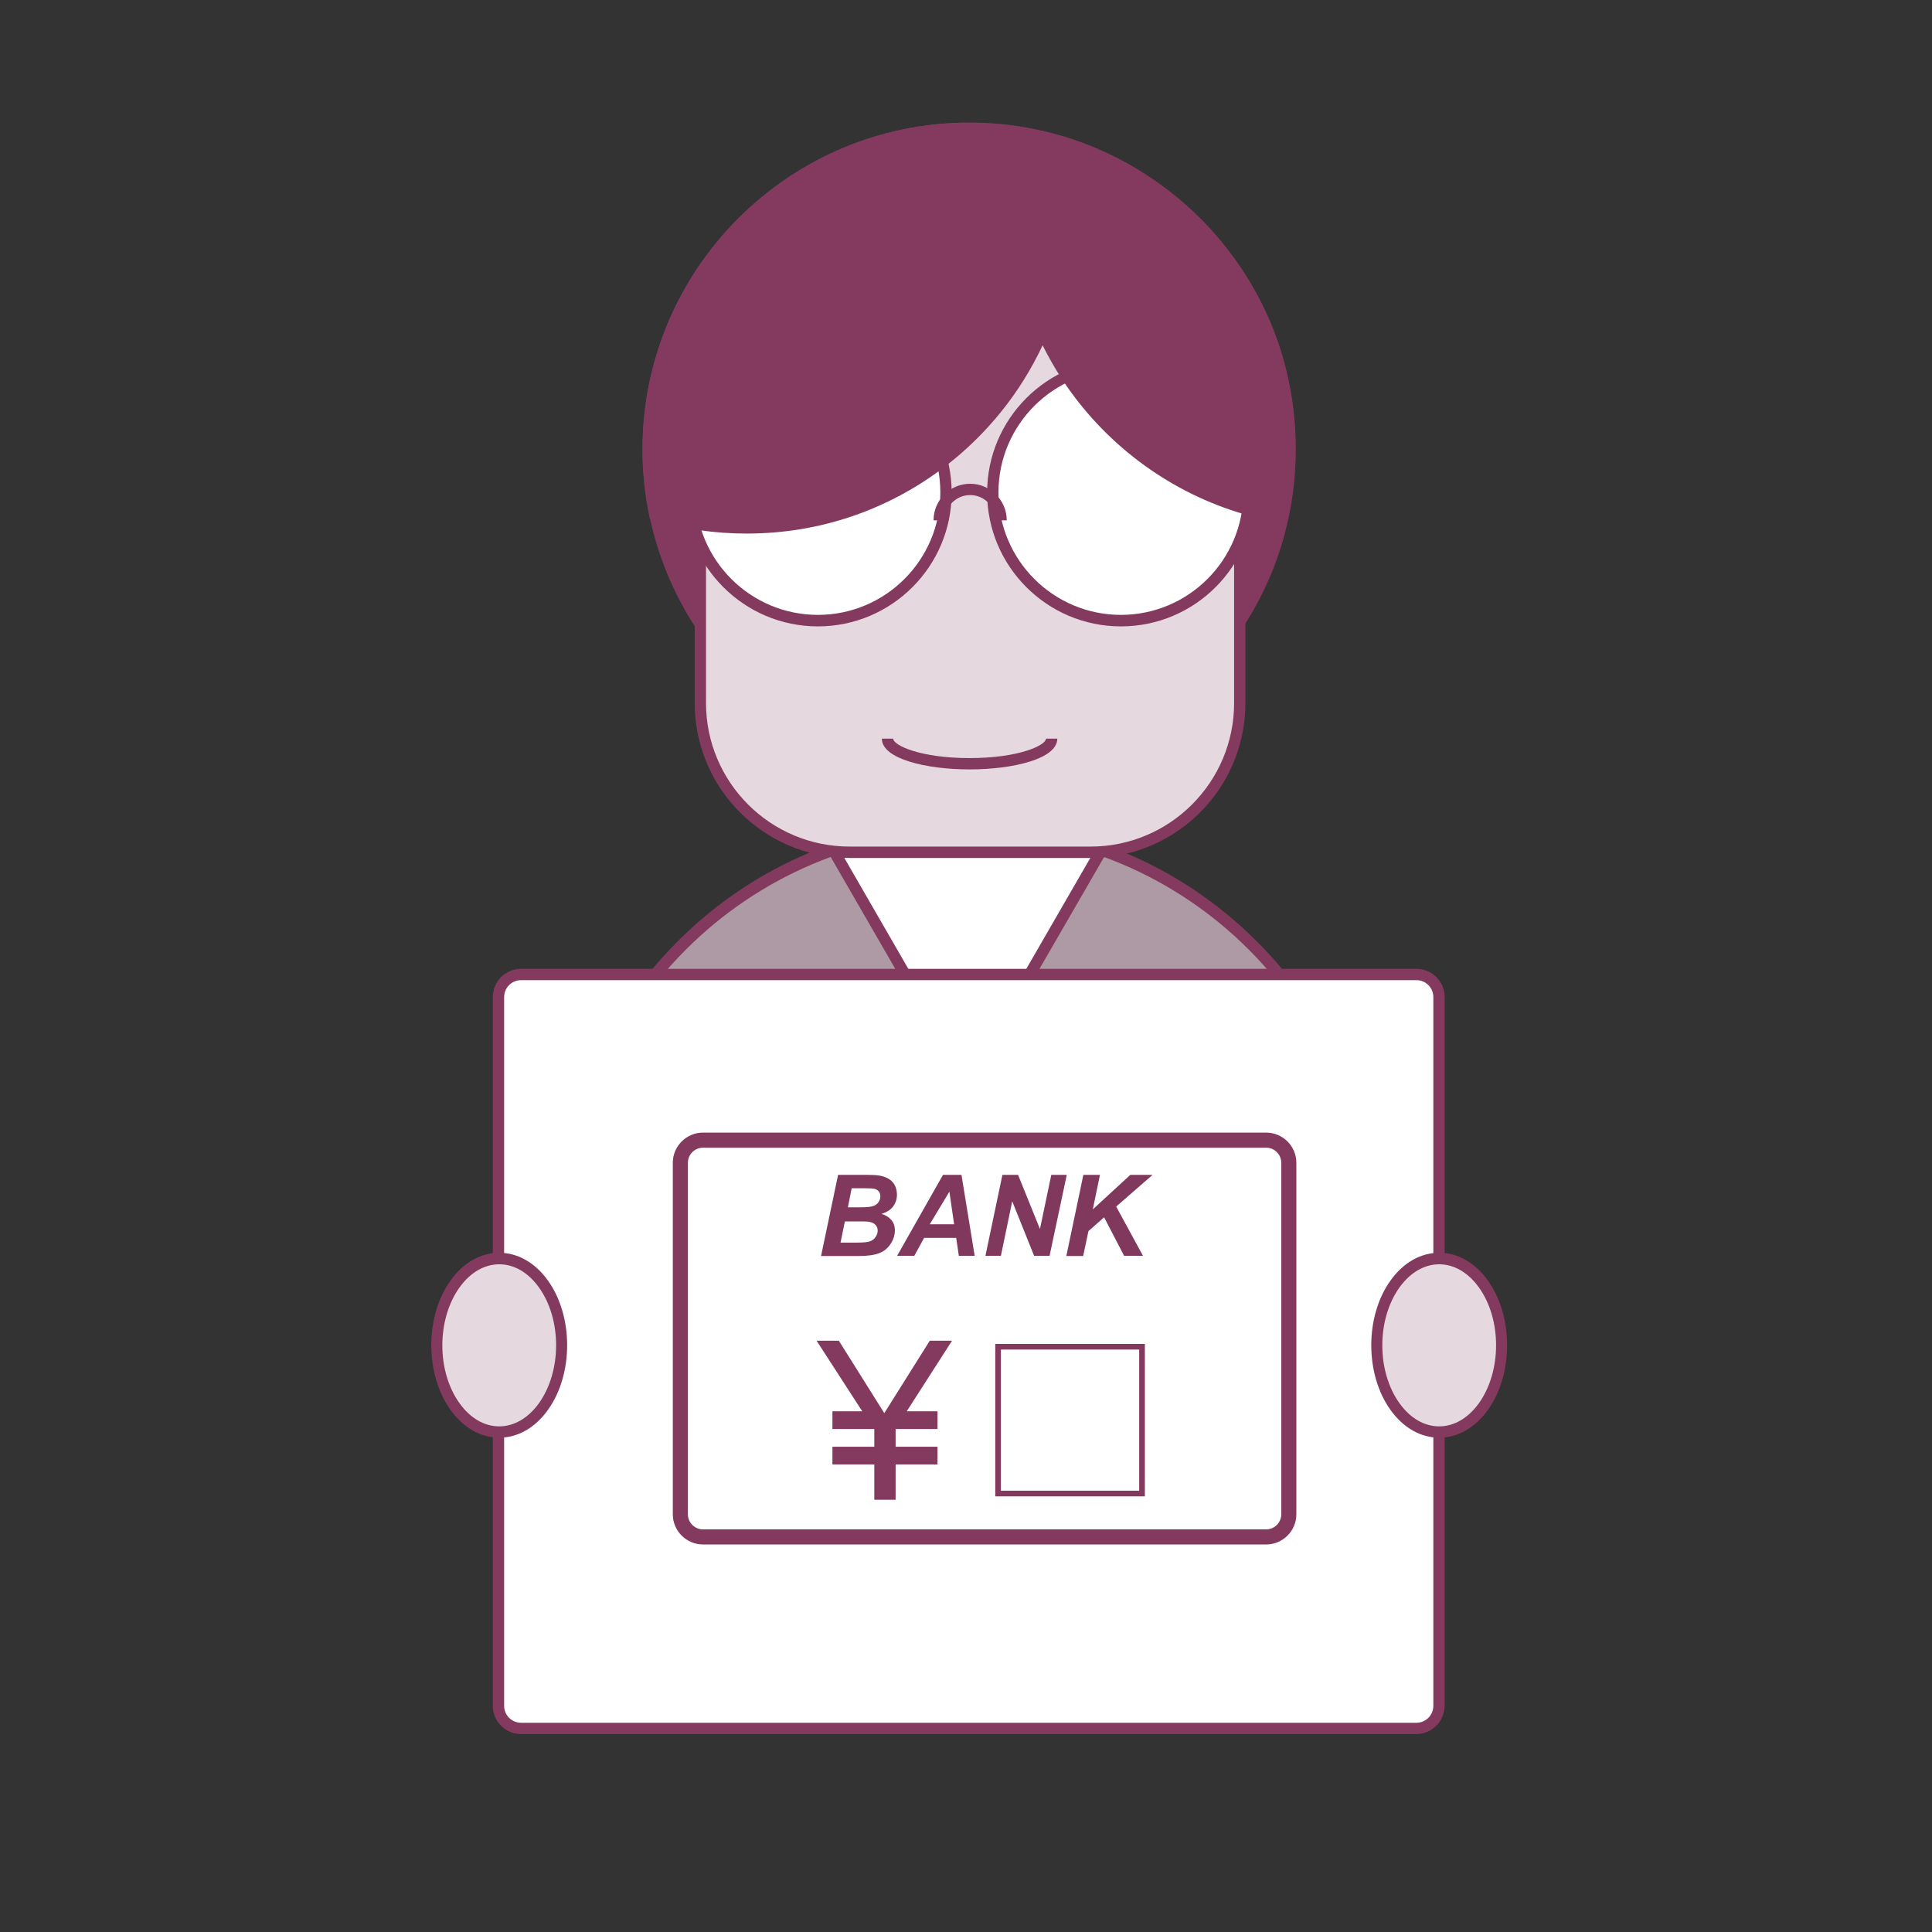 <?xml version="1.0" encoding="utf-8"?>
<!-- Uploaded to: SVG Repo, www.svgrepo.com, Generator: SVG Repo Mixer Tools -->
<svg width="800px" height="800px" viewBox="0 0 1024 1024" class="icon"  version="1.1" xmlns="http://www.w3.org/2000/svg"><rect x="0" y="0" width="1024" height="1024" fill="#333333" stroke="none"/><path d="M683.8 238.1c0 12.3-1.3 24.4-3.8 36-4.3 20-12.2 38.8-22.8 55.5-30.2 47.3-83.2 78.6-143.4 78.6-59.7 0-112.2-30.8-142.5-77.3-11.4-17.4-19.6-37.1-24-58.1-2.3-11.2-3.5-22.8-3.5-34.6 0-93.9 76.1-170.1 170.1-170.1 9.5 0 18.9 0.8 28 2.3 7.1 1.2 14.1 2.8 20.8 4.8 69.9 20.9 121.1 86 121.1 162.9z" fill="#843A5F" /><path d="M513.7 411.2c-58.7 0-113-29.4-145.1-78.7-11.8-18.1-20-38-24.4-59.2-2.4-11.5-3.6-23.4-3.6-35.2 0-95.4 77.6-173.1 173.1-173.1 9.6 0 19.1 0.8 28.5 2.3 7.1 1.2 14.3 2.8 21.2 4.9 34.9 10.5 66.4 32.3 88.5 61.6 22.9 30.2 34.9 66.3 34.9 104.3 0 12.4-1.3 24.7-3.9 36.6-4.3 20.1-12.1 39.1-23.3 56.5-32 50.1-86.5 80-145.9 80z m0-340.1c-92.1 0-167.1 75-167.1 167.1 0 11.5 1.2 22.9 3.5 34 4.2 20.4 12.2 39.6 23.6 57.1 31 47.6 83.3 75.9 140 75.9 57.3 0 110-28.9 140.9-77.2 10.7-16.8 18.3-35.1 22.4-54.5 2.5-11.5 3.7-23.4 3.7-35.3 0-73.3-49-139.1-119.1-160.1-6.7-2-13.6-3.6-20.5-4.7-8.9-1.6-18.2-2.3-27.4-2.3z" fill="#843A5F" /><path d="M512.7 652.5m-214 0a214 214 0 1 0 428 0 214 214 0 1 0-428 0Z" fill="#AE9AA4" /><path d="M512.7 869.5c-58 0-112.5-22.6-153.5-63.6s-63.6-95.5-63.6-153.5 22.6-112.5 63.6-153.5 95.5-63.6 153.5-63.6S625.2 458 666.2 499s63.6 95.5 63.6 153.5S707.2 765 666.2 806s-95.5 63.5-153.5 63.5z m0-428.1c-116.4 0-211 94.7-211 211s94.7 211 211 211 211-94.7 211-211-94.6-211-211-211z" fill="#843A5F" /><path d="M512.7 573.7l-70.4-122h140.9z" fill="#FFFFFF" /><path d="M512.7 579.7l-75.6-131h151.3l-75.7 131z m-65.2-125l65.2 113 65.2-113H447.5z" fill="#843A5F" /><path d="M371.1 178.9v193.7c0 43.5 35.6 79.1 79.1 79.1H578c43.5 0 79.1-35.6 79.1-79.1V178.9" fill="#E6D8DF" /><path d="M578 454.7H450.3c-45.3 0-82.1-36.8-82.1-82.1V178.9h6v193.7c0 42 34.1 76.1 76.1 76.1H578c42 0 76.1-34.1 76.1-76.1V178.9h6v193.7c0 45.3-36.8 82.1-82.1 82.1z" fill="#843A5F" /><path d="M433.5 261.1m-67.9 0a67.9 67.9 0 1 0 135.8 0 67.9 67.9 0 1 0-135.8 0Z" fill="#FFFFFF" /><path d="M433.5 332c-39.1 0-70.9-31.8-70.9-70.9 0-39.1 31.8-70.9 70.9-70.9 39.1 0 70.9 31.8 70.9 70.9 0 39.1-31.8 70.9-70.9 70.9z m0-135.9c-35.8 0-64.9 29.1-64.9 64.9s29.1 64.9 64.9 64.9 64.9-29.1 64.9-64.9-29.1-64.9-64.9-64.9z" fill="#843A5F" /><path d="M594.1 261.1m-67.9 0a67.9 67.9 0 1 0 135.8 0 67.9 67.9 0 1 0-135.8 0Z" fill="#FFFFFF" /><path d="M594.1 332c-39.1 0-70.9-31.8-70.9-70.9 0-39.1 31.8-70.9 70.9-70.9 39.1 0 70.9 31.8 70.9 70.9 0.1 39.1-31.7 70.9-70.9 70.9z m0-135.9c-35.8 0-64.9 29.1-64.9 64.9s29.1 64.9 64.9 64.9S659 296.8 659 261s-29.1-64.9-64.9-64.9z" fill="#843A5F" /><path d="M533.6 275.8h-6c0-7.4-6-13.4-13.4-13.4s-13.4 6-13.4 13.4h-6c0-10.7 8.7-19.4 19.4-19.4 10.6 0 19.4 8.7 19.4 19.4zM513.9 407.8c-23.1 0-46.5-5.6-46.5-16.3h6c0 3.5 14.3 10.3 40.5 10.3s40.5-6.8 40.5-10.3h6c0 10.7-23.4 16.3-46.5 16.3z" fill="#843A5F" /><path d="M750.6 916.1H276.2c-6.6 0-12-5.4-12-12V528.5c0-6.6 5.4-12 12-12h474.5c6.6 0 12 5.4 12 12v375.6c-0.1 6.6-5.5 12-12.1 12z" fill="#FFFFFF" /><path d="M750.6 919.1H276.2c-8.3 0-15-6.7-15-15V528.5c0-8.3 6.7-15 15-15h474.5c8.3 0 15 6.7 15 15v375.6c-0.1 8.3-6.8 15-15.1 15zM276.2 519.5c-5 0-9 4-9 9v375.6c0 5 4 9 9 9h474.5c5 0 9-4 9-9V528.5c0-5-4-9-9-9H276.2z" fill="#843A5F" /><path d="M651.8 133.8C630 105 599.3 83.4 565 72.8l-1.7-0.5c-7-2.1-14.1-3.7-21.2-4.9h-0.1l-2.8-0.5c-8.4-1.3-17-1.9-25.6-1.9-95.4 0-173.1 77.6-173.1 173.1 0 11.9 1.2 23.7 3.6 35.2l0.4 1.8 1.7 0.5c6.8 2 13.8 3.7 20.8 4.8l3.6 0.6c8.3 1.2 16.8 1.8 25.2 1.8 38.5 0 74.9-12.4 105.3-35.7 22-16.9 39.8-39 51.5-64.1 3.1 6.2 6.5 12.2 10.3 18 22 33.5 55.1 58.6 93.1 70.5 1.5 0.5 2.9 0.9 4.4 1.3 6.1 1.7 12.5 3.2 18.8 4.2l2.8 0.5 0.6-2.8c2.6-11.9 3.9-24.2 3.9-36.6 0.3-38-11.8-74-34.7-104.3z" fill="#843A5F" /><path d="M786.2 745.6c-12.9 18-33.9 18-46.8 0s-12.9-47.1 0-65c12.9-18 33.9-18 46.8 0 12.9 17.9 12.9 47 0 65z" fill="#E6D8DF" /><path d="M762.8 762c-9.8 0-19-5.2-25.8-14.7-13.6-18.9-13.6-49.7 0-68.6 6.8-9.5 16-14.7 25.8-14.7s19 5.2 25.8 14.7c13.6 18.9 13.6 49.7 0 68.6-6.8 9.5-16 14.7-25.8 14.7z m0-91.9c-7.8 0-15.3 4.3-21 12.2-12.2 17-12.2 44.6 0 61.5 5.7 7.9 13.1 12.2 21 12.2 7.8 0 15.3-4.3 21-12.2 12.2-17 12.2-44.6 0-61.5-5.7-7.9-13.2-12.2-21-12.2z" fill="#843A5F" /><path d="M288 745.6c-12.9 18-33.9 18-46.8 0s-12.9-47.1 0-65c12.9-18 33.9-18 46.8 0 12.9 17.9 12.9 47 0 65z" fill="#E6D8DF" /><path d="M264.6 762c-9.8 0-19-5.2-25.8-14.7-13.6-18.9-13.6-49.7 0-68.6 6.8-9.5 16-14.7 25.8-14.7s19 5.2 25.8 14.7c13.6 18.9 13.6 49.7 0 68.6-6.8 9.5-16 14.7-25.8 14.7z m0-91.9c-7.8 0-15.3 4.3-21 12.2-12.2 17-12.2 44.6 0 61.5 5.7 7.9 13.1 12.2 21 12.2 7.8 0 15.3-4.3 21-12.2 12.2-17 12.2-44.6 0-61.5-5.7-7.9-13.1-12.2-21-12.2z" fill="#843A5F" /><path d="M432.8 710.6h11.8l24.1 38.4 24.1-38.4h11.8l-24 37.4h16.3v9.4h-22.2v9.4h22.2v9.4h-22.2v18.7h-11.3v-18.7h-22.2v-9.4h22.2v-9.4h-22.2V748H457l-24.2-37.4z" fill="#843A5F" /><path d="M671.1 818.6H372.6c-8.8 0-16-7.2-16-16V616.3c0-8.8 7.2-16 16-16h298.5c8.8 0 16 7.2 16 16v186.3c0 8.8-7.2 16-16 16zM372.6 608.3c-4.4 0-8 3.6-8 8v186.3c0 4.4 3.6 8 8 8h298.5c4.4 0 8-3.6 8-8V616.3c0-4.4-3.6-8-8-8H372.6z" fill="#843A5F" /><path d="M435.2 665.6l9-42.9h14.7c3.2 0 5.4 0.1 6.7 0.3 2.1 0.3 3.9 0.9 5.4 1.8s2.6 2.1 3.3 3.5 1.1 3.1 1.1 4.9c0 2.4-0.7 4.4-2 6.2s-3.4 3.1-6.2 4c2.2 0.6 3.9 1.7 5.2 3.2s1.9 3.3 1.9 5.3c0 2.6-0.7 5-2.2 7.3s-3.5 4-6.1 5-6.1 1.5-10.6 1.5h-20.2z m10.3-7h8.5c3.6 0 6-0.2 7.2-0.7s2.2-1.2 2.9-2.3 1.1-2.2 1.1-3.3c0-1.4-0.5-2.6-1.6-3.5s-2.8-1.4-5.3-1.4h-10.5l-2.3 11.2z m3.9-18.7h6.7c3 0 5.2-0.2 6.5-0.6s2.3-1.1 3-2.1 1-2 1-3.1-0.3-2-0.9-2.7-1.5-1.2-2.7-1.4c-0.6-0.1-2.2-0.2-4.7-0.2h-6.9l-2 10.1zM506.8 656.1h-17l-5.2 9.5h-9.1l24.3-42.9h9.8l7 42.9h-8.4l-1.4-9.5z m-1.1-7.2l-2.5-17.3-10.4 17.3h12.9zM556.3 665.6h-8.2l-11.6-28.9-6 28.9h-8.2l9-42.9h8.3l11.6 28.7 6-28.7h8.2l-9.1 42.9zM565.2 665.6l9-42.9h8.8l-3.8 18.3 19.9-18.3h11.8l-19.3 16.8 14.2 26.1h-10l-10.6-20.4-8.3 7.3-2.8 13.2h-8.9z" fill="#80385C" /><path d="M606.8 793.1h-79.3v-80.8h79.3v80.8z m-76.3-3h73.3v-74.8h-73.3v74.8z" fill="#843A5F" /></svg>